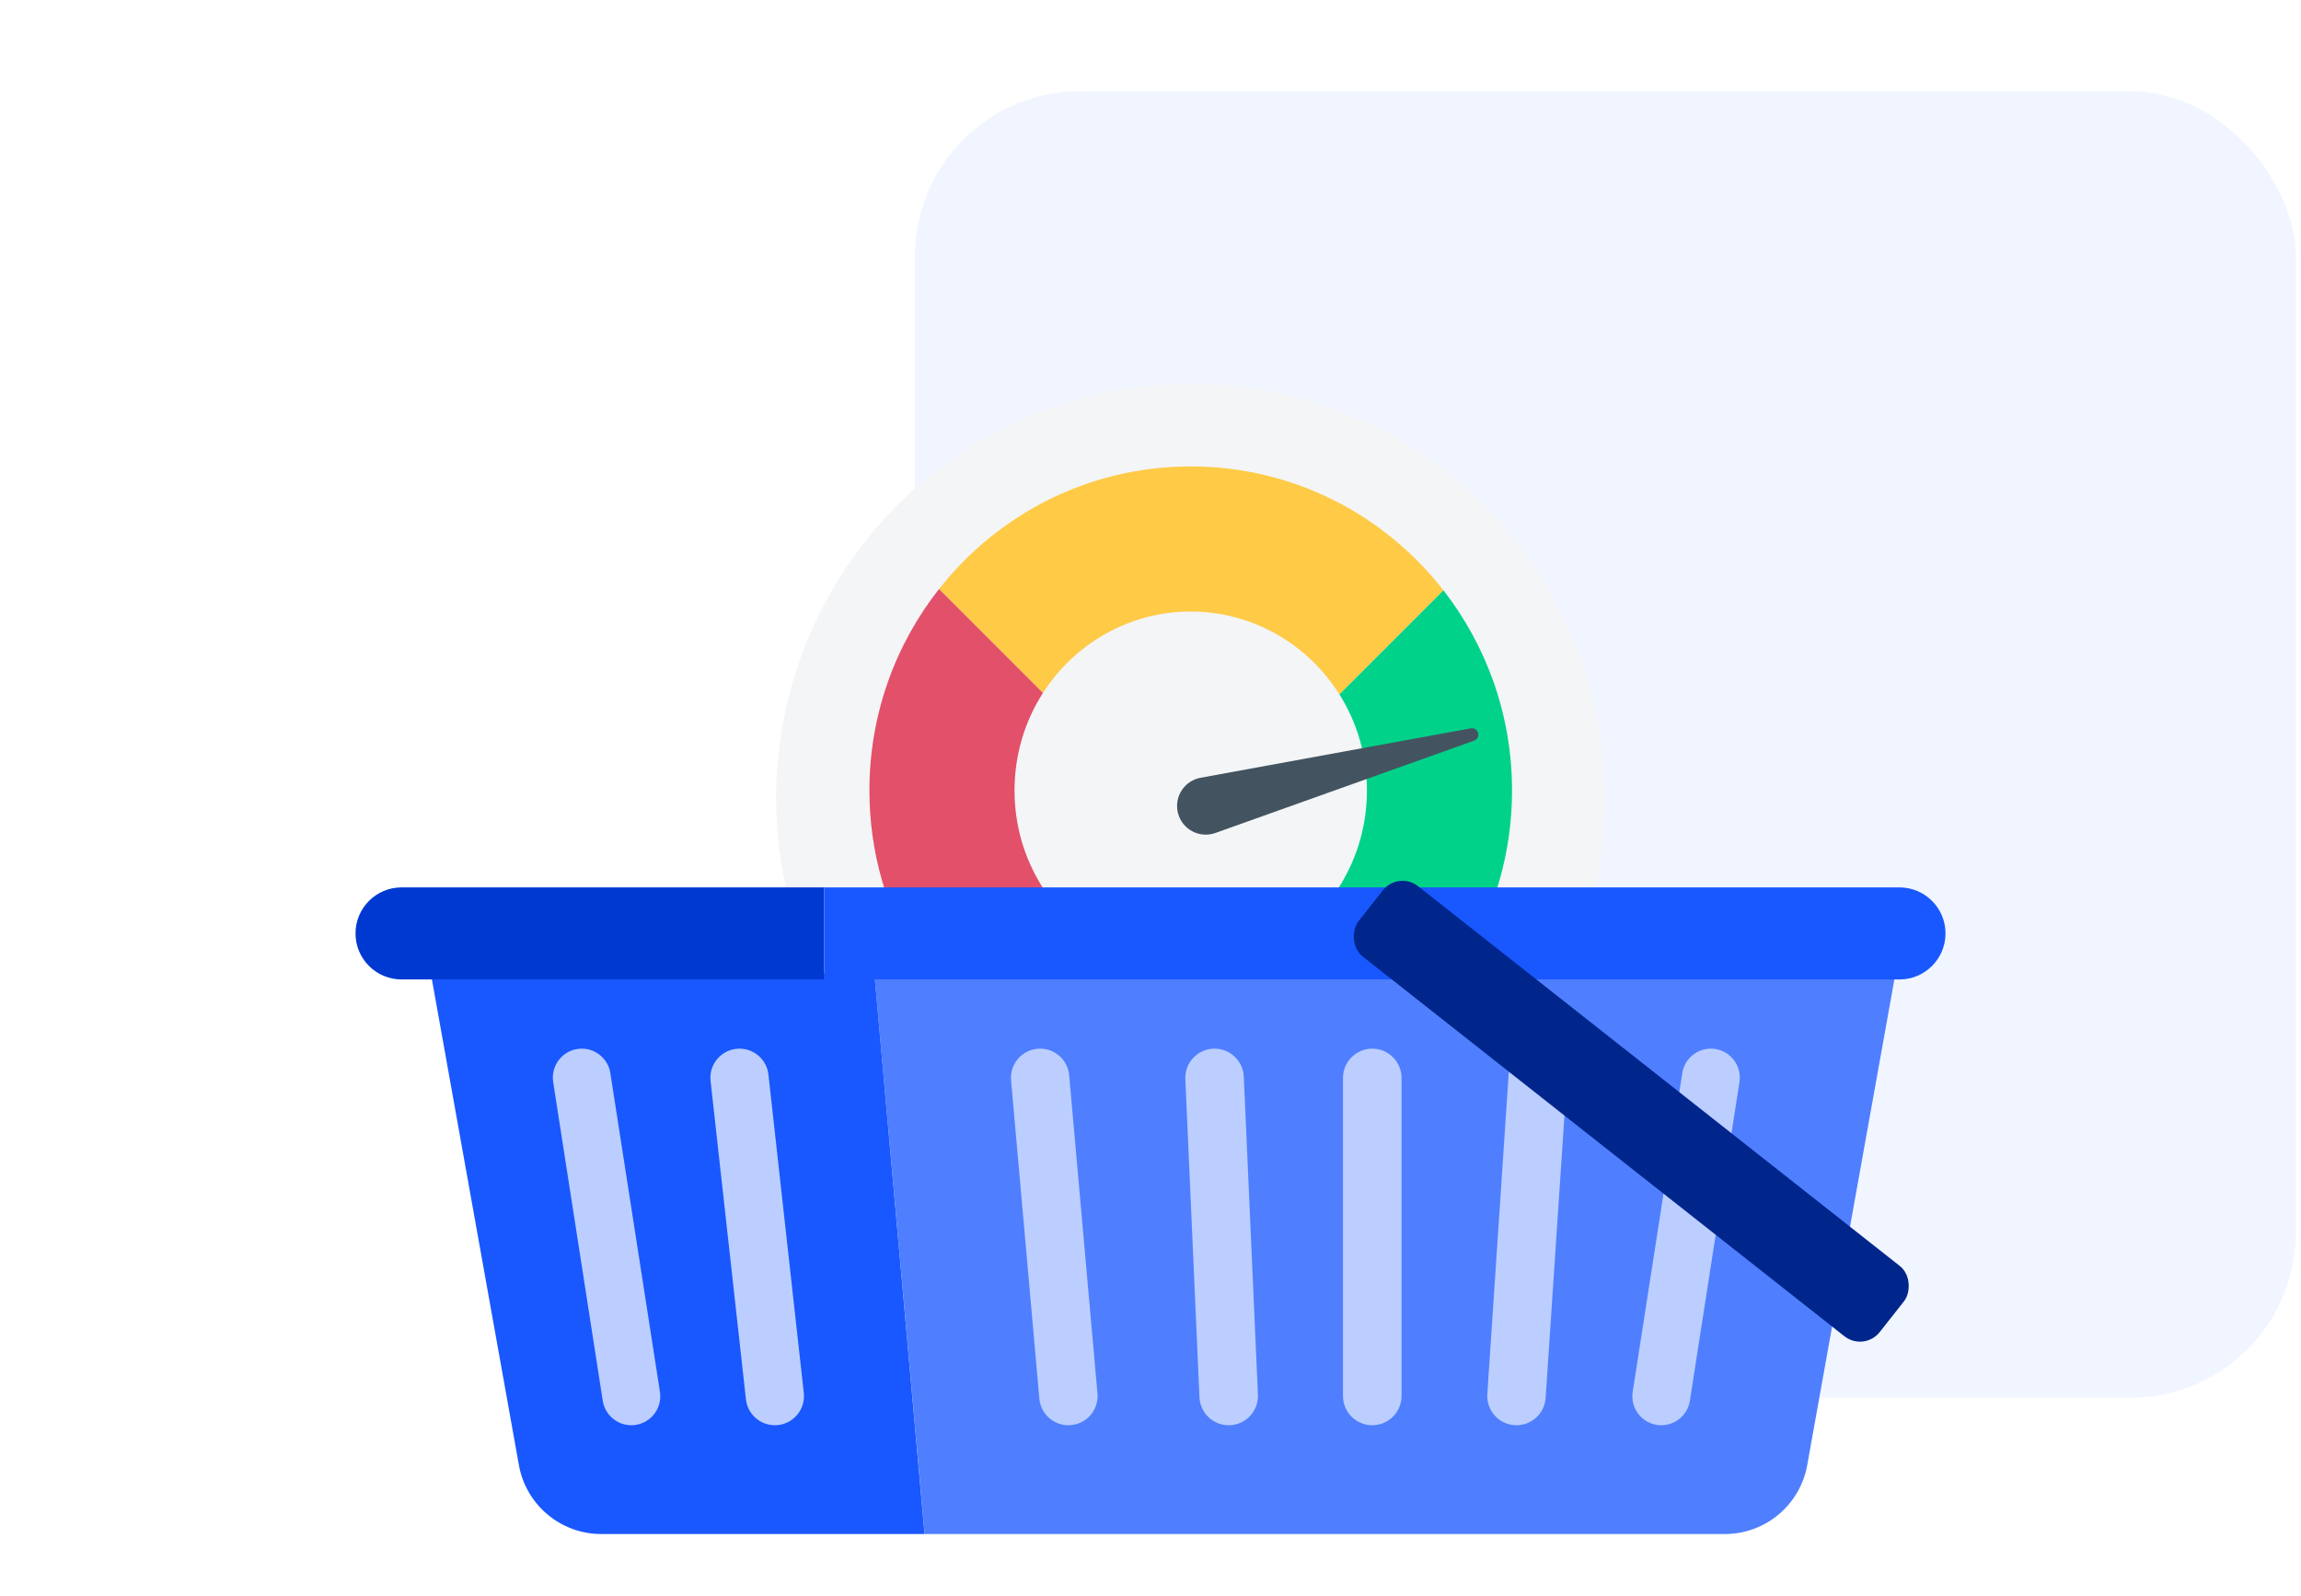 <svg width="222" height="154" viewBox="0 0 222 154" fill="none" xmlns="http://www.w3.org/2000/svg">
<rect x="88.262" y="8.795" width="133.238" height="126.058" rx="15.957" fill="#F1F5FF"/>
<circle cx="114.881" cy="77" r="40" fill="#F3F5F7"/>
<path d="M100.623 66.855L90.598 56.829C96.265 49.632 105.015 45 114.881 45C124.804 45 133.599 49.687 139.263 56.956L129.227 66.992C126.196 62.171 120.877 59 114.881 59C108.942 59 103.667 62.111 100.623 66.855Z" fill="#FFCA46"/>
<path d="M100.623 66.853L90.597 56.828C86.389 62.173 83.881 68.933 83.881 76.261C83.881 82.254 85.56 87.876 88.478 92.65L91.086 96.916C91.662 97.858 92.893 98.155 93.836 97.579L102.368 92.363C103.31 91.787 103.607 90.556 103.031 89.613L100.423 85.347C98.814 82.716 97.881 79.612 97.881 76.261C97.881 72.778 98.891 69.552 100.623 66.853Z" fill="#E35069"/>
<path d="M129.227 66.993C130.905 69.664 131.881 72.84 131.881 76.263C131.881 79.614 130.947 82.719 129.339 85.35L126.731 89.616C126.155 90.558 126.452 91.789 127.394 92.365L135.926 97.582C136.868 98.158 138.099 97.861 138.675 96.918L141.283 92.652C144.202 87.879 145.881 82.257 145.881 76.263C145.881 68.993 143.412 62.282 139.263 56.957L129.227 66.993Z" fill="#00D28A"/>
<path d="M141.896 70.269C142.644 70.133 142.931 71.204 142.215 71.46L117.259 80.364C115.737 80.907 114.076 80.035 113.657 78.474C113.239 76.913 114.242 75.327 115.832 75.037L141.896 70.269Z" fill="#435460"/>
<path d="M84.357 93.906L182.875 93.906L174.361 141.352C173.67 145.2 170.323 148 166.414 148H89.21L84.357 93.906Z" fill="#4F7FFF"/>
<path d="M84.357 93.906L41.566 93.906L50.063 141.349C50.753 145.198 54.101 148 58.011 148H89.201L84.357 93.906Z" fill="#1957FF"/>
<path d="M34.3 90.055C34.3 87.603 36.288 85.615 38.74 85.615H79.512V94.496H38.74C36.288 94.496 34.3 92.508 34.3 90.055Z" fill="#0039D2"/>
<path d="M187.701 90.055C187.701 87.603 185.712 85.615 183.26 85.615H79.513V94.496H183.26C185.712 94.496 187.701 92.508 187.701 90.055Z" fill="#1957FF"/>
<path d="M53.37 104.394C53.107 102.701 54.416 101.172 56.129 101.172C57.506 101.172 58.677 102.175 58.888 103.535L63.671 134.283C63.934 135.976 62.625 137.504 60.912 137.504C59.536 137.504 58.365 136.501 58.153 135.141L53.37 104.394Z" fill="#BBCEFF"/>
<path d="M71.347 101.172C69.673 101.172 68.371 102.627 68.556 104.291L71.968 135.006C72.126 136.428 73.329 137.504 74.76 137.504C76.434 137.504 77.736 136.049 77.551 134.386L74.138 103.671C73.98 102.248 72.778 101.172 71.347 101.172Z" fill="#BBCEFF"/>
<path d="M100.351 101.172C98.698 101.172 97.401 102.59 97.547 104.236L100.276 134.939C100.405 136.391 101.622 137.504 103.08 137.504C104.733 137.504 106.03 136.087 105.883 134.44L103.154 103.738C103.025 102.286 101.809 101.172 100.351 101.172Z" fill="#BBCEFF"/>
<path d="M117.181 101.172C115.572 101.172 114.289 102.514 114.361 104.121L115.724 134.807C115.791 136.315 117.034 137.504 118.545 137.504C120.153 137.504 121.436 136.163 121.365 134.556L120.001 103.87C119.934 102.361 118.691 101.172 117.181 101.172Z" fill="#BBCEFF"/>
<path d="M151.168 104.179C151.277 102.552 149.986 101.172 148.355 101.172C146.87 101.172 145.64 102.323 145.542 103.804L143.495 134.497C143.387 136.124 144.678 137.504 146.309 137.504C147.793 137.504 149.023 136.353 149.122 134.872L151.168 104.179Z" fill="#BBCEFF"/>
<path d="M132.395 101.172C133.956 101.172 135.221 102.438 135.221 103.998V134.678C135.221 136.239 133.956 137.504 132.395 137.504C130.835 137.504 129.57 136.239 129.57 134.678V103.998C129.57 102.438 130.835 101.172 132.395 101.172Z" fill="#BBCEFF"/>
<path d="M167.822 104.394C168.086 102.701 166.777 101.172 165.063 101.172C163.687 101.172 162.516 102.175 162.304 103.535L157.521 134.283C157.258 135.976 158.567 137.504 160.28 137.504C161.657 137.504 162.828 136.501 163.04 135.141L167.822 104.394Z" fill="#BBCEFF"/>
<rect x="134.914" y="84" width="64.03" height="8.633" rx="2.422" transform="rotate(38.25 134.914 84)" fill="#00268C"/>
</svg>
